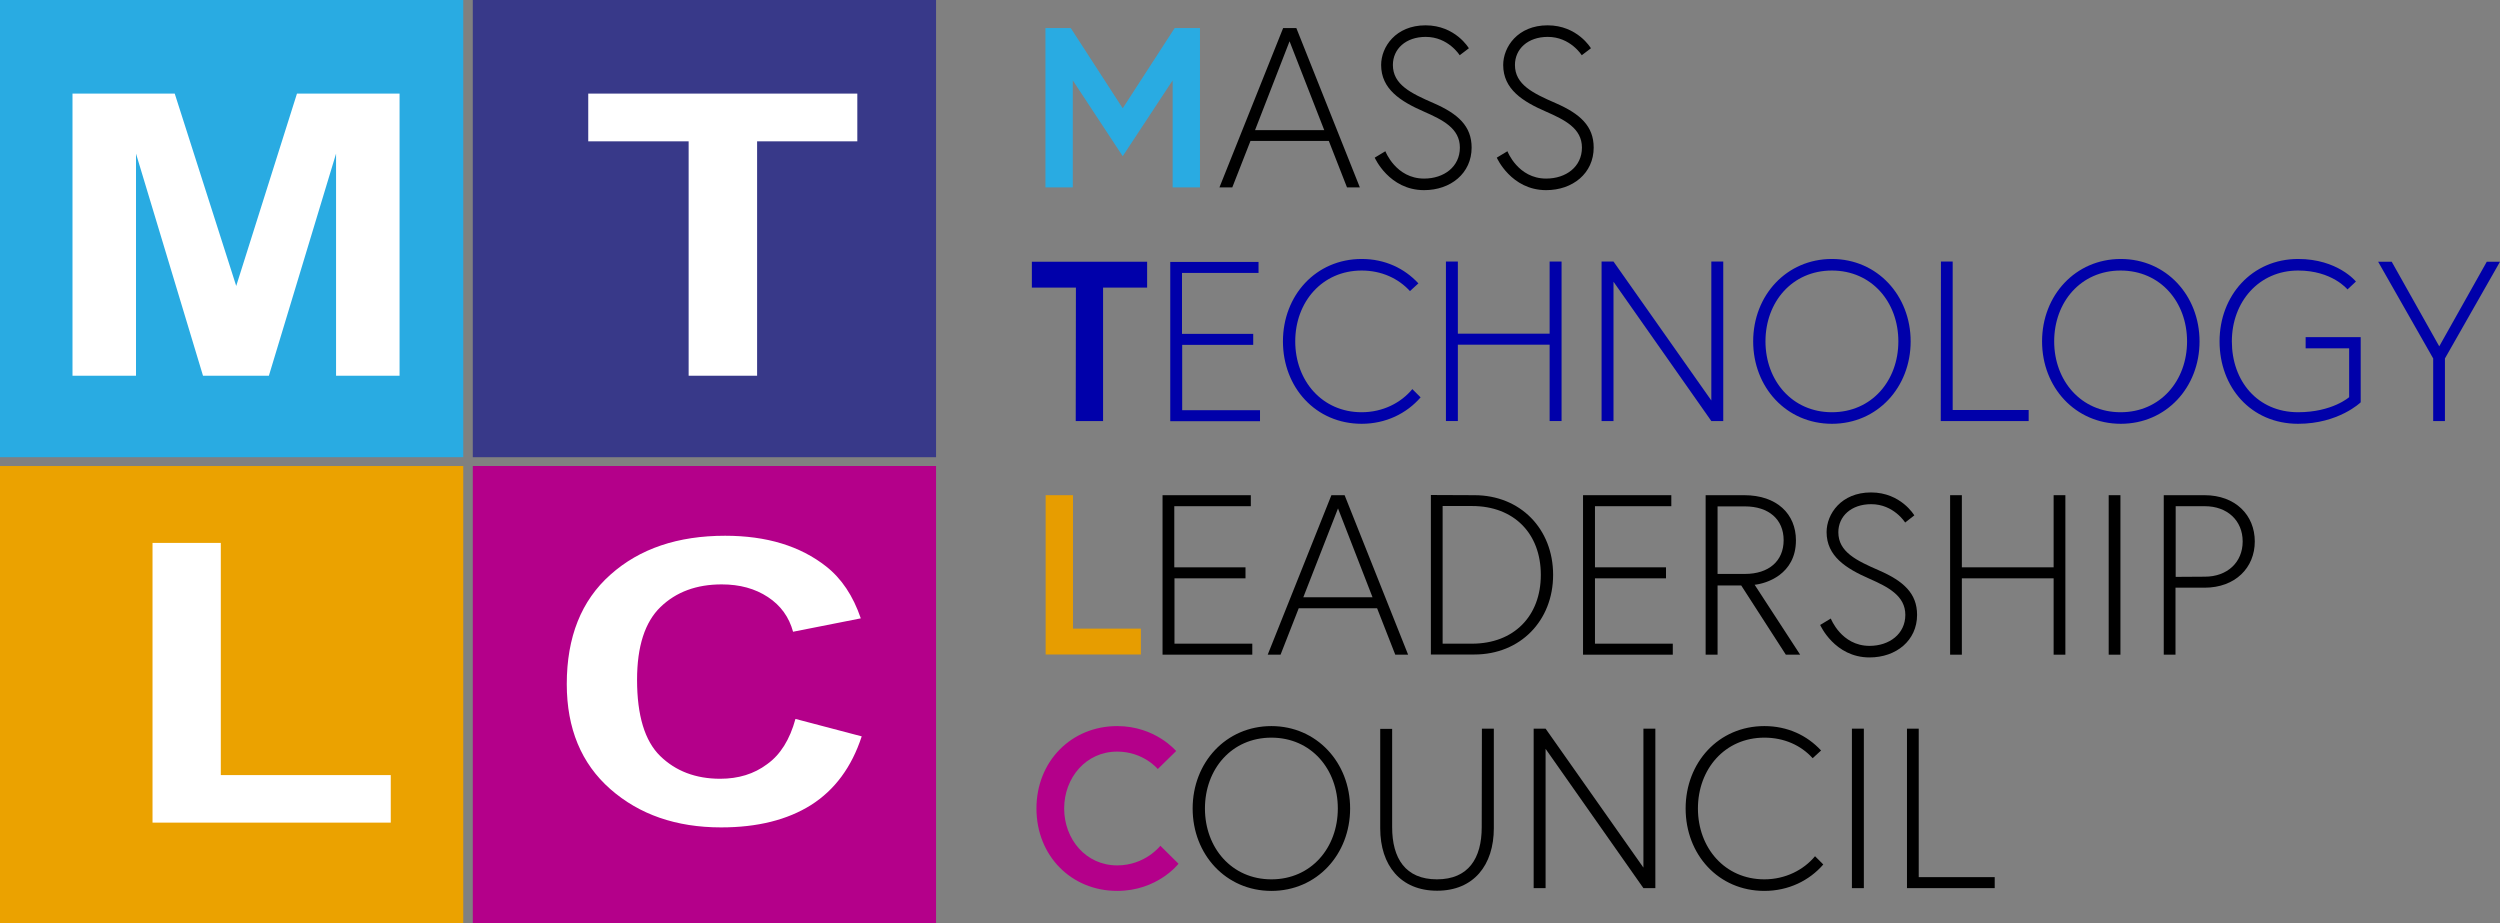 <?xml version="1.0" encoding="UTF-8"?>
<!-- Generator: Adobe Illustrator 28.3.0, SVG Export Plug-In . SVG Version: 6.00 Build 0)  -->
<svg xmlns="http://www.w3.org/2000/svg" xmlns:xlink="http://www.w3.org/1999/xlink" version="1.1" id="Layer_2_00000177480708328695424860000002794787198927993785_" x="0px" y="0px" viewBox="0 0 1362.1 503" style="enable-background:new 0 0 1362.1 503;" xml:space="preserve">
<rect x="0" y="0" width="1362.1" height="503" fill="#808080" stroke="none"/>
<style type="text/css">
	.st0{fill:#0000AA;}
	.st1{fill:#29ABE2;}
	.st2{fill:#E79D00;}
	.st3{fill:#B4008A;}
	.st4{fill:#383989;}
	.st5{fill:#EBA200;}
	.st6{enable-background:new    ;}
	.st7{fill:#FFFFFF;}
</style>
<g>
	<path class="st0" d="M1325.7,195.3l-30-52.7h7.4l25.9,46.1l25.9-46.1h7.2l-30,52.7v34.1h-6.4V195.3L1325.7,195.3z"></path>
	<g>
		<path class="st1" d="M583.4,15.3L611.7,59L640,15.3h13.8v86.8h-14.9V43.8l-27.2,41.3l-27.2-41.3v58.3h-14.9V15.3H583.4z"></path>
		<path d="M699.1,15.3h7.2l34.6,86.8h-7L724,76.8h-42.7l-9.9,25.3h-7C664.4,102.1,699.1,15.3,699.1,15.3z M683.8,70.9h37.7    l-18.9-48.4L683.8,70.9L683.8,70.9z"></path>
		<path d="M775.8,60.8c-12.8-5.6-23.3-12.3-23.3-25.4c0-9.8,7.9-21.6,24.2-21.6s23.6,12.5,23.6,12.5l-5,3.8c0,0-6.2-10-18.5-10    c-10.9,0-17.9,6.6-17.9,15.3c0,10.7,9.8,15.4,22.2,20.8c13.3,5.8,20.7,12.5,20.7,24.2c0,14-11.4,23.2-25.9,23.2    c-19.1,0-26.9-17.7-26.9-17.7l5.8-3.5c0,0,5.7,14.9,21.1,14.9c10.8,0,19.5-6.4,19.5-16.9S786,65.3,775.8,60.8L775.8,60.8z"></path>
		<path d="M842.3,60.8C829.6,55.3,819,48.6,819,35.4c0-9.8,7.9-21.6,24.2-21.6s23.6,12.5,23.6,12.5l-5,3.8c0,0-6.2-10-18.5-10    c-10.9,0-17.9,6.6-17.9,15.3c0,10.7,9.8,15.4,22.2,20.8c13.3,5.8,20.7,12.5,20.7,24.2c0,14-11.4,23.2-25.9,23.2    c-19.1,0-26.9-17.7-26.9-17.7l5.8-3.5c0,0,5.7,14.9,21.1,14.9c10.8,0,19.5-6.4,19.5-16.9S852.5,65.3,842.3,60.8L842.3,60.8z"></path>
		<path class="st0" d="M586.2,156.7h-24v-14.1H625v14.1h-24v72.7h-14.9L586.2,156.7L586.2,156.7z"></path>
		<path class="st0" d="M644.1,181.9h38.7v6h-38.7v35.6h42.4v6h-48.9v-86.8h48.1v6H644v33.2H644.1z"></path>
		<path class="st0" d="M769.5,212l4.5,4.5c-7.6,8.8-19,14.4-32.1,14.4c-25.1,0-42.9-19.9-42.9-44.9s17.9-44.9,42.9-44.9    c12.7,0,23.3,5.1,30.9,13.3l-4.6,4.2c-6.3-6.9-15.5-11.2-26.3-11.2c-21.6,0-36.2,17.2-36.2,38.6s14.6,38.6,36.2,38.6    C753.4,224.6,763.3,219.5,769.5,212L769.5,212z"></path>
		<path class="st0" d="M844.3,142.5h6.5v86.9h-6.5v-41.6h-50v41.6h-6.5v-86.9h6.5v39.3h50V142.5z"></path>
		<path class="st0" d="M879.1,142.5l53.3,75.7v-75.7h6.5v86.9h-6.5l-53.3-75.9v75.9h-6.5v-86.9L879.1,142.5L879.1,142.5z"></path>
		<path class="st0" d="M955.2,186c0-25.1,18.2-44.9,42.9-44.9S1041,161,1041,186s-18.1,44.9-42.9,44.9S955.2,211,955.2,186z     M961.9,186c0,21.3,14.5,38.6,36.2,38.6s36.2-17.2,36.2-38.6s-14.5-38.6-36.2-38.6S961.9,164.6,961.9,186L961.9,186z"></path>
		<path class="st0" d="M1057.5,142.5h6.4v80.9h41.4v6h-47.9L1057.5,142.5L1057.5,142.5z"></path>
		<path class="st0" d="M1112.6,186c0-25.1,18.2-44.9,42.9-44.9s42.9,19.9,42.9,44.9s-18.1,44.9-42.9,44.9S1112.6,211,1112.6,186z     M1119.2,186c0,21.3,14.5,38.6,36.2,38.6s36.2-17.2,36.2-38.6s-14.5-38.6-36.2-38.6S1119.2,164.6,1119.2,186z"></path>
		<path class="st0" d="M1256.2,183.7h30v35.5c0,0-12,11.7-34.1,11.7c-25.7,0-42.8-19.9-42.8-44.9s17.7-44.9,42.8-44.9    c21.6,0,31.5,12.3,31.5,12.3l-4.6,4.3c0,0-8.3-10.3-26.9-10.3c-21.3,0-36.1,17-36.1,38.6s14,38.6,36.1,38.6    c18.6,0,27.8-8.2,27.8-8.2v-26.6h-23.7L1256.2,183.7L1256.2,183.7z"></path>
		<path class="st2" d="M569.7,269.8h14.9v72.7h37v14.1h-51.9V269.8L569.7,269.8z"></path>
		<path d="M639.9,309.1h38.7v6h-38.7v35.6h42.4v6h-48.9v-86.9h48.1v6h-41.7v33.3H639.9z"></path>
		<path d="M725.4,269.8h7.2l34.6,86.9h-7l-9.9-25.3h-42.7l-9.9,25.3h-7L725.4,269.8z M710.1,325.4h37.7L729,277L710.1,325.4z"></path>
		<path d="M803.3,269.8c25.1,0,42.9,18.4,42.9,43.4s-17.9,43.4-42.9,43.4h-23.7v-86.9L803.3,269.8L803.3,269.8z M802,350.7    c22.8,0,37.5-15,37.5-37.5s-14.6-37.5-37.5-37.5h-16v75H802z"></path>
		<path d="M869,309.1h38.7v6H869v35.6h42.4v6h-48.9v-86.9h48.1v6H869V309.1L869,309.1z"></path>
		<path d="M929.3,269.8h21c17.9,0,28.2,10.3,28.2,24.6c0,18.7-16.4,23.6-22.5,24.2l24.8,38.1H973L948.7,319h-12.9v37.7h-6.5V269.8    L929.3,269.8z M950.7,312.7c13,0,21.1-7,21.1-18.4s-8.2-18.4-21.1-18.4h-14.9v36.8H950.7z"></path>
		<path d="M1018.5,315.3c-12.8-5.6-23.3-12.3-23.3-25.4c0-9.8,7.9-21.6,24.2-21.6c16.3,0,23.6,12.5,23.6,12.5l-5,3.9    c0,0-6.2-10-18.5-10c-10.9,0-17.9,6.6-17.9,15.3c0,10.7,9.8,15.4,22.2,20.8c13.3,5.8,20.7,12.5,20.7,24.2    c0,14-11.4,23.2-25.9,23.2c-19.1,0-26.9-17.7-26.9-17.7l5.8-3.5c0,0,5.7,14.9,21.1,14.9c10.8,0,19.5-6.5,19.5-16.9    S1028.7,319.8,1018.5,315.3L1018.5,315.3z"></path>
		<path d="M1118.9,269.8h6.4v86.9h-6.4v-41.6h-50v41.6h-6.4v-86.9h6.4v39.3h50V269.8L1118.9,269.8z"></path>
		<path d="M1148.9,269.8h6.4v86.9h-6.4V269.8z"></path>
		<path d="M1178.9,269.8h22.2c16.9,0,27.4,10.9,27.4,25.2s-10.6,25.2-27.4,25.2h-15.8v36.5h-6.4L1178.9,269.8L1178.9,269.8z     M1201.3,314.2c12.2,0,20.6-7.8,20.6-19.2s-8.4-19.2-20.6-19.2h-15.9v38.5L1201.3,314.2L1201.3,314.2z"></path>
		<path class="st3" d="M632.2,460.8l9.9,9.8c0,0-11.4,14.8-33.4,14.8c-25.1,0-44-19.2-44-44.9s19-44.9,44-44.9    c20.8,0,32.1,13.6,32.1,13.6l-10,9.8c0,0-7.8-9.5-22.1-9.5c-17.1,0-28.9,14.3-28.9,31s11.8,31,28.9,31    C624,471.5,632.2,460.8,632.2,460.8L632.2,460.8z"></path>
		<path d="M649.8,440.5c0-25.1,18.2-44.9,42.9-44.9s42.9,19.9,42.9,44.9s-18.1,44.9-42.9,44.9S649.8,465.5,649.8,440.5z     M656.5,440.5c0,21.3,14.5,38.6,36.2,38.6s36.2-17.2,36.2-38.6s-14.5-38.6-36.2-38.6S656.5,419.1,656.5,440.5z"></path>
		<path d="M807.4,397h6.5v54.2c0,20.2-11,34.1-30.9,34.1s-31-13.8-31-34v-54.2h6.5v53.6c0,16.9,7.2,28.4,24.4,28.4    s24.4-11.5,24.4-28.4L807.4,397L807.4,397z"></path>
		<path d="M842.1,397l53.3,75.7V397h6.5v86.9h-6.5L842.1,408v75.9h-6.5V397H842.1z"></path>
		<path d="M988.9,466.5l4.5,4.5c-7.6,8.8-19,14.4-32.1,14.4c-25.1,0-42.9-19.9-42.9-44.9s17.9-44.9,42.9-44.9    c12.7,0,23.3,5.1,30.9,13.3l-4.6,4.2c-6.3-7-15.5-11.2-26.3-11.2c-21.6,0-36.2,17.2-36.2,38.6s14.6,38.6,36.2,38.6    C972.7,479.1,982.7,474,988.9,466.5L988.9,466.5z"></path>
		<path d="M1009,397h6.5v86.9h-6.5V397z"></path>
		<path d="M1039,397h6.4v80.9h41.4v6H1039V397L1039,397z"></path>
		<rect class="st1" width="252.4" height="249.1"></rect>
		<rect x="257.6" class="st4" width="252.4" height="249.1"></rect>
		<rect y="253.9" class="st5" width="252.4" height="249.1"></rect>
		<rect x="257.6" y="253.9" class="st3" width="252.4" height="249.1"></rect>
		<g class="st6">
			<path class="st7" d="M39.5,204.7V51h55.7l33.5,104.8L161.8,51h55.9v153.7h-34.6v-121l-36.6,121h-35.9l-36.5-121v121H39.5z"></path>
		</g>
		<g class="st6">
			<path class="st7" d="M83.1,448.2V295.8h37.2v126.5h92.6v25.9H83.1z"></path>
		</g>
		<g class="st6">
			<path class="st7" d="M375.2,204.7V77h-54.7V51h146.6v26h-54.6v127.7H375.2z"></path>
		</g>
		<g class="st6">
			<path class="st7" d="M433.4,391.7l36.1,9.5c-5.5,16.8-14.7,29.2-27.6,37.4c-12.9,8.1-29.2,12.2-49,12.2c-24.5,0-44.6-7-60.4-20.9     s-23.7-33-23.7-57.2c0-25.6,7.9-45.5,23.8-59.6c15.9-14.2,36.7-21.2,62.5-21.2c22.6,0,40.9,5.6,55,16.7     c8.4,6.6,14.7,16,18.9,28.3l-36.9,7.3c-2.2-8-6.7-14.3-13.7-18.9s-15.3-6.9-25.2-6.9c-13.7,0-24.8,4.1-33.3,12.3     c-8.5,8.2-12.8,21.4-12.8,39.7c0,19.4,4.2,33.3,12.6,41.5s19.3,12.4,32.7,12.4c9.9,0,18.4-2.6,25.5-7.9     C425.2,411.2,430.3,403,433.4,391.7z"></path>
		</g>
	</g>
</g>
</svg>
